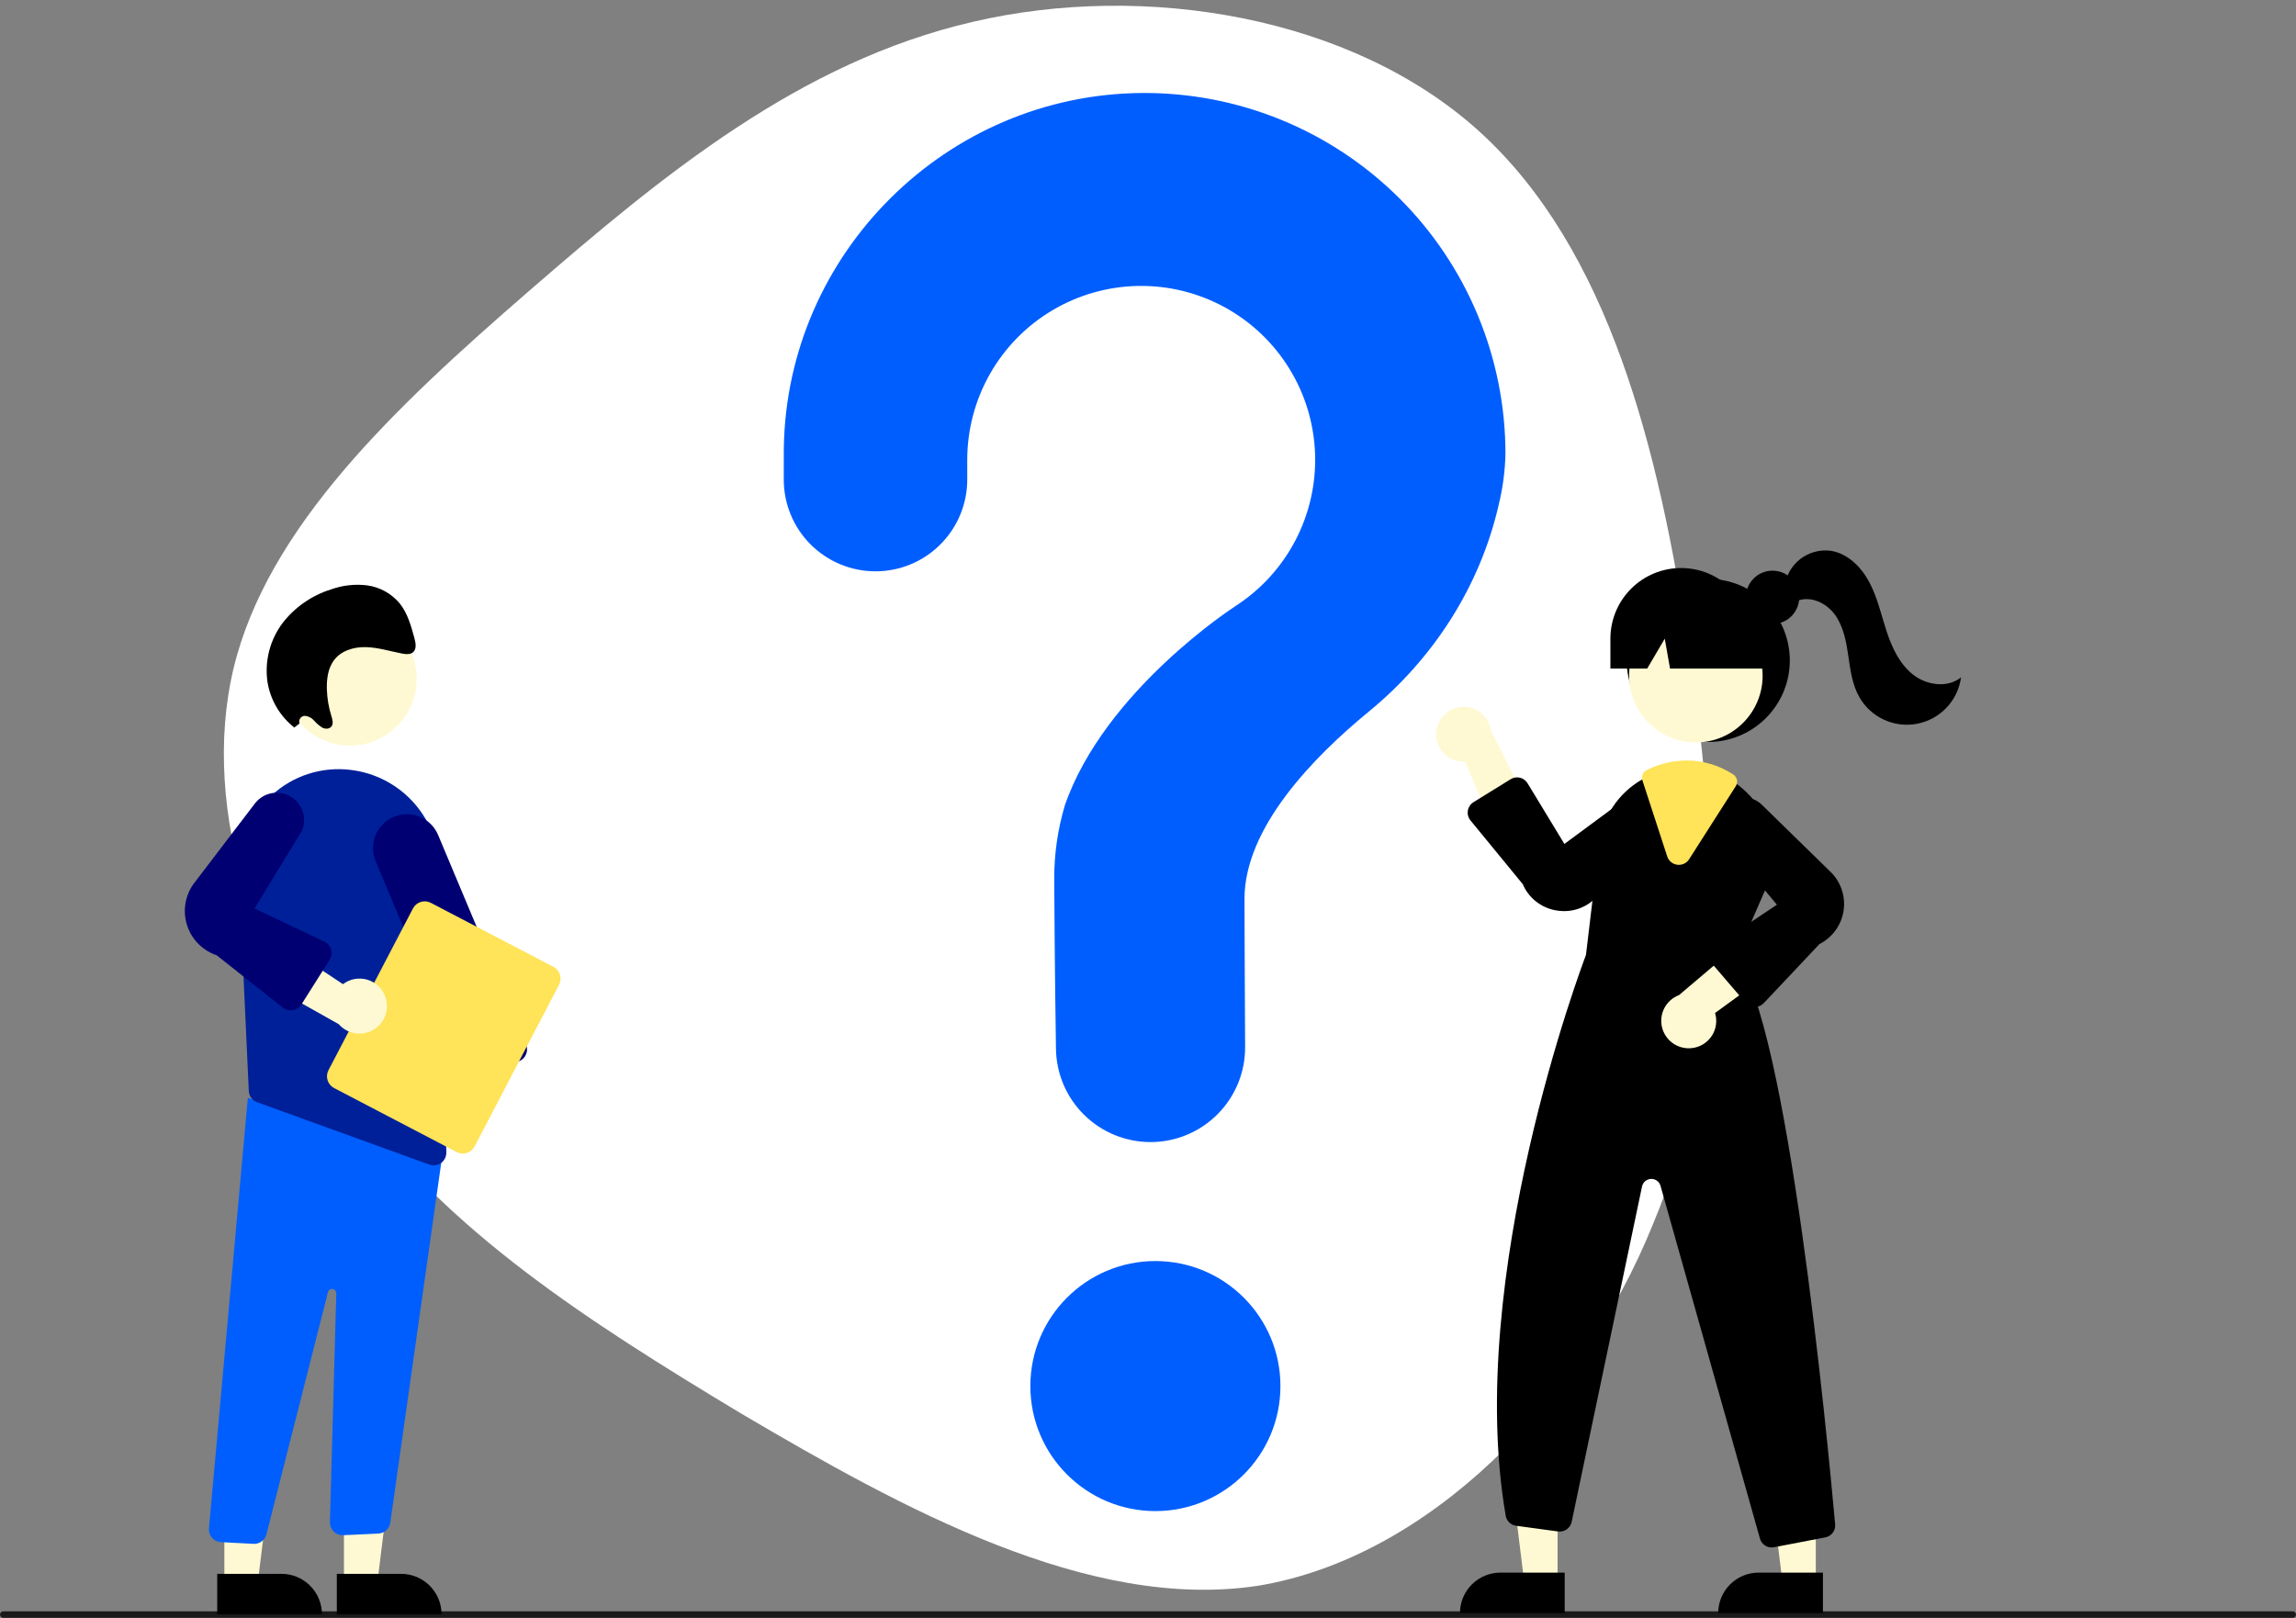 <svg width="400" height="282" viewBox="0 0 400 282" fill="none" xmlns="http://www.w3.org/2000/svg">
<rect x="0" y="0" width="400" height="282" fill="#808080" stroke="none"/>
<path d="M92.074 50.778C68.802 70.963 46.572 91.844 40.667 116.553C34.762 141.611 45.182 170.497 61.855 192.422C78.527 214.695 101.452 229.66 129.239 246.365C157.027 262.722 189.677 280.819 219.201 276.295C248.725 271.423 275.47 244.277 287.975 213.303C300.826 182.677 299.437 147.875 294.227 113.073C289.017 78.271 280.333 43.469 257.756 22.936C235.526 2.751 199.402 -3.166 169.531 3.795C139.312 10.755 115.346 30.593 92.074 50.778Z" fill="white"/>
<g clip-path="url(#clip0_37_99)">
<path d="M201.288 263.292C213.319 263.292 223.072 253.539 223.072 241.508C223.072 229.477 213.319 219.725 201.288 219.725C189.257 219.725 179.505 229.477 179.505 241.508C179.505 253.539 189.257 263.292 201.288 263.292Z" fill="#005EFF"/>
<path d="M198.955 16.203C164.91 16.444 137.034 44.11 136.551 78.152C136.546 78.466 136.544 80.677 136.545 83.567C136.545 87.805 138.228 91.87 141.225 94.866C144.222 97.863 148.286 99.547 152.524 99.547C154.625 99.547 156.705 99.133 158.646 98.328C160.587 97.523 162.35 96.344 163.834 94.858C165.319 93.371 166.496 91.607 167.299 89.665C168.102 87.724 168.514 85.643 168.512 83.543C168.51 81.576 168.509 80.215 168.509 80.132C168.508 74.871 169.877 69.7 172.48 65.128C175.084 60.556 178.832 56.741 183.358 54.057C187.883 51.373 193.029 49.914 198.289 49.822C203.55 49.731 208.743 51.01 213.359 53.535C217.975 56.059 221.855 59.742 224.616 64.22C227.377 68.698 228.924 73.818 229.107 79.076C229.289 84.335 228.099 89.549 225.654 94.208C223.21 98.867 219.594 102.809 215.164 105.647L215.17 105.653C215.17 105.653 192.426 120.295 185.492 140.382L185.497 140.383C184.278 144.498 183.66 148.768 183.663 153.059C183.663 154.823 183.767 170.259 183.967 182.788C184.038 187.111 185.804 191.233 188.886 194.265C191.969 197.296 196.119 198.995 200.442 198.994C202.615 198.994 204.766 198.564 206.771 197.73C208.777 196.895 210.598 195.672 212.129 194.132C213.661 192.591 214.872 190.762 215.694 188.751C216.516 186.74 216.933 184.587 216.919 182.415C216.85 170.941 216.812 157.581 216.812 156.611C216.812 144.277 228.71 131.989 238.484 123.975C249.738 114.747 257.837 102.171 261.09 87.985C261.809 85.064 262.206 82.074 262.273 79.066C262.273 70.773 260.632 62.561 257.444 54.904C254.257 47.248 249.585 40.297 243.7 34.454C237.814 28.611 230.83 23.99 223.151 20.858C215.471 17.725 207.248 16.144 198.955 16.203Z" fill="#005EFF"/>
<path d="M399.436 281.889H0.564C0.415 281.889 0.272 281.829 0.166 281.723C0.061 281.618 0.002 281.474 0.002 281.325C0.002 281.176 0.061 281.033 0.166 280.927C0.272 280.821 0.415 280.762 0.564 280.761H399.436C399.586 280.761 399.729 280.821 399.835 280.927C399.941 281.032 400 281.176 400 281.325C400 281.475 399.941 281.618 399.835 281.724C399.729 281.83 399.586 281.889 399.436 281.889Z" fill="#1A1A1A"/>
<path d="M297.605 129.279C305.451 129.279 311.812 122.918 311.812 115.072C311.812 107.226 305.451 100.865 297.605 100.865C289.759 100.865 283.398 107.226 283.398 115.072C283.398 122.918 289.759 129.279 297.605 129.279Z" fill="black"/>
<path d="M271.353 275.67H265.547L262.785 253.277H271.354L271.353 275.67Z" fill="#FEF9D2"/>
<path d="M261.4 274.011H272.597V281.061H254.35C254.35 280.135 254.533 279.218 254.887 278.363C255.241 277.508 255.761 276.73 256.415 276.076C257.07 275.421 257.847 274.902 258.702 274.548C259.558 274.193 260.474 274.011 261.4 274.011Z" fill="black"/>
<path d="M316.34 275.67H310.535L307.773 253.277H316.342L316.34 275.67Z" fill="#FEF9D2"/>
<path d="M306.388 274.011H317.585V281.061H299.338C299.338 280.135 299.52 279.218 299.875 278.363C300.229 277.508 300.748 276.73 301.403 276.076C302.058 275.421 302.835 274.902 303.69 274.548C304.545 274.193 305.462 274.011 306.388 274.011Z" fill="black"/>
<path d="M295.446 129.362C301.87 129.362 307.077 124.154 307.077 117.731C307.077 111.307 301.87 106.1 295.446 106.1C289.022 106.1 283.815 111.307 283.815 117.731C283.815 124.154 289.022 129.362 295.446 129.362Z" fill="#FEF9D2"/>
<path d="M302.378 166.884L307.583 154.926C308.847 152.121 309.209 148.993 308.619 145.973C308.03 142.954 306.518 140.191 304.292 138.068C303.834 137.616 303.349 137.193 302.838 136.803C300.27 134.795 297.105 133.7 293.845 133.692C291.653 133.701 289.488 134.182 287.499 135.103C287.329 135.179 287.163 135.26 286.993 135.34C286.666 135.496 286.344 135.667 286.031 135.842C283.993 137.013 282.258 138.646 280.966 140.61C279.675 142.575 278.863 144.815 278.596 147.151L276.3 166.396C275.722 167.906 255.113 222.46 262.321 264.109C262.397 264.554 262.614 264.962 262.94 265.275C263.265 265.588 263.682 265.788 264.129 265.847L271.436 266.842C271.97 266.915 272.511 266.783 272.952 266.472C273.392 266.162 273.698 265.697 273.809 265.17L286.069 206.728C286.146 206.365 286.342 206.038 286.626 205.8C286.91 205.561 287.266 205.425 287.637 205.412C288.007 205.399 288.372 205.512 288.671 205.731C288.971 205.949 289.189 206.262 289.289 206.62L306.612 268.078C306.735 268.524 307.002 268.918 307.371 269.198C307.739 269.479 308.19 269.631 308.653 269.631C308.791 269.63 308.929 269.617 309.065 269.593L317.991 267.874C318.51 267.777 318.974 267.49 319.292 267.068C319.61 266.647 319.76 266.122 319.711 265.596C318.399 250.968 311.428 177.695 302.378 166.884Z" fill="black"/>
<path d="M250.245 127.41C250.164 128.101 250.236 128.802 250.456 129.463C250.675 130.124 251.037 130.728 251.515 131.234C251.993 131.74 252.577 132.135 253.224 132.39C253.871 132.646 254.567 132.757 255.262 132.715L261.763 148.339L266.681 141.049L259.753 127.33C259.606 126.167 259.036 125.099 258.154 124.328C257.271 123.557 256.136 123.137 254.964 123.147C253.792 123.156 252.664 123.596 251.794 124.382C250.925 125.167 250.373 126.245 250.245 127.41Z" fill="#FEF9D2"/>
<path d="M294.801 182.615C295.492 182.533 296.157 182.3 296.748 181.932C297.34 181.565 297.843 181.072 298.224 180.489C298.604 179.906 298.852 179.247 298.95 178.558C299.048 177.869 298.994 177.166 298.791 176.5L312.47 166.537L304.235 163.453L292.508 173.387C291.412 173.802 290.506 174.604 289.962 175.643C289.417 176.681 289.273 177.882 289.556 179.02C289.838 180.157 290.528 181.152 291.495 181.814C292.462 182.477 293.638 182.762 294.801 182.615Z" fill="#FEF9D2"/>
<path d="M272.502 158.755C271.978 158.755 271.455 158.703 270.94 158.601C269.696 158.364 268.529 157.825 267.542 157.031C266.556 156.237 265.78 155.212 265.282 154.047L256.174 142.941C255.981 142.706 255.841 142.433 255.763 142.139C255.684 141.846 255.67 141.539 255.719 141.24C255.769 140.94 255.883 140.655 256.052 140.403C256.221 140.15 256.442 139.937 256.7 139.777L263.18 135.766C263.42 135.618 263.686 135.518 263.964 135.474C264.241 135.429 264.525 135.44 264.799 135.505C265.073 135.571 265.331 135.69 265.558 135.856C265.785 136.022 265.978 136.231 266.124 136.472L272.543 147.048L284.837 137.962C285.816 137.449 286.947 137.305 288.023 137.557C289.1 137.808 290.049 138.439 290.699 139.333C291.349 140.227 291.655 141.325 291.563 142.426C291.47 143.528 290.984 144.559 290.193 145.331L277.923 156.525C276.481 157.954 274.532 158.756 272.502 158.755Z" fill="black"/>
<path d="M305.722 175.459C305.705 175.459 305.689 175.459 305.672 175.458C305.373 175.451 305.079 175.381 304.809 175.253C304.539 175.125 304.299 174.941 304.104 174.714L298.343 167.993C298.146 167.764 298.001 167.496 297.916 167.207C297.831 166.918 297.808 166.614 297.85 166.315C297.891 166.016 297.995 165.73 298.155 165.474C298.315 165.219 298.528 165 298.779 164.833L309.567 157.641L299.793 145.891C299.225 144.943 299.016 143.822 299.206 142.734C299.395 141.645 299.97 140.66 300.826 139.96C301.681 139.26 302.76 138.892 303.865 138.921C304.969 138.951 306.027 139.377 306.843 140.122L318.722 151.73C319.657 152.584 320.37 153.652 320.801 154.843C321.233 156.033 321.369 157.311 321.197 158.565C321.026 159.82 320.553 161.014 319.819 162.046C319.084 163.077 318.111 163.915 316.981 164.488L307.273 174.789C307.073 175.001 306.833 175.169 306.566 175.284C306.3 175.399 306.012 175.458 305.722 175.459Z" fill="black"/>
<path d="M292.489 150.692C292.396 150.692 292.304 150.686 292.212 150.675C291.811 150.626 291.432 150.463 291.121 150.205C290.809 149.948 290.578 149.606 290.455 149.221L286.126 135.948C286.017 135.612 286.034 135.249 286.173 134.925C286.311 134.6 286.563 134.337 286.88 134.184L287.021 134.118C287.148 134.057 287.274 133.997 287.403 133.94C289.422 133.004 291.62 132.515 293.845 132.508C296.734 132.514 299.558 133.362 301.972 134.95C302.295 135.166 302.521 135.499 302.601 135.88C302.681 136.26 302.608 136.657 302.399 136.984L294.277 149.707C294.087 150.009 293.823 150.258 293.51 150.431C293.197 150.603 292.846 150.693 292.489 150.692Z" fill="#FFE359"/>
<path d="M308.805 108.73C311.373 108.73 313.454 106.648 313.454 104.081C313.454 101.513 311.373 99.432 308.805 99.432C306.238 99.432 304.157 101.513 304.157 104.081C304.157 106.648 306.238 108.73 308.805 108.73Z" fill="black"/>
<path d="M292.869 98.971C289.604 98.971 286.472 100.268 284.163 102.577C281.854 104.886 280.557 108.018 280.557 111.284V116.493H286.964L290.028 111.284L290.947 116.493H310.391L305.182 111.284C305.182 108.018 303.885 104.886 301.576 102.577C299.267 100.268 296.135 98.971 292.869 98.971Z" fill="black"/>
<path d="M311.195 100.897C311.709 99.289 312.773 97.914 314.201 97.014C315.628 96.114 317.327 95.745 318.999 95.974C321.962 96.469 324.304 98.85 325.7 101.51C327.096 104.17 327.74 107.147 328.678 110C329.617 112.853 330.947 115.722 333.316 117.569C335.684 119.416 339.319 119.917 341.645 118.017C341.38 119.997 340.498 121.844 339.125 123.296C337.753 124.747 335.958 125.731 333.996 126.107C332.034 126.483 330.003 126.232 328.191 125.391C326.379 124.55 324.877 123.16 323.898 121.418C322.671 119.234 322.354 116.674 321.99 114.196C321.626 111.717 321.153 109.153 319.687 107.121C318.222 105.089 315.478 103.762 313.15 104.687L311.195 100.897Z" fill="black"/>
<path d="M59.924 275.886L65.729 275.886L68.492 253.492L59.923 253.493L59.924 275.886Z" fill="#FEF9D2"/>
<path d="M76.926 281.276L58.68 281.277L58.68 274.227L69.876 274.227C71.746 274.227 73.539 274.969 74.861 276.292C76.183 277.614 76.926 279.407 76.926 281.276Z" fill="black"/>
<path d="M39.088 275.886L44.893 275.886L47.655 253.492L39.086 253.493L39.088 275.886Z" fill="#FEF9D2"/>
<path d="M56.09 281.276L37.844 281.277L37.843 274.227L49.04 274.227C50.91 274.227 52.703 274.969 54.025 276.292C55.347 277.614 56.09 279.407 56.09 281.276Z" fill="black"/>
<path d="M44.161 268.999L38.49 268.701C38.198 268.685 37.911 268.612 37.647 268.485C37.383 268.358 37.148 268.18 36.953 267.961C36.758 267.743 36.609 267.487 36.514 267.211C36.418 266.934 36.379 266.641 36.398 266.348L43.176 191.306L74.388 199.729L77.395 198.908L67.991 265.341C67.911 265.84 67.663 266.298 67.288 266.638C66.912 266.977 66.433 267.179 65.927 267.209L59.814 267.493C59.509 267.51 59.203 267.464 58.916 267.357C58.629 267.249 58.368 267.084 58.149 266.87C57.929 266.657 57.756 266.4 57.641 266.117C57.526 265.833 57.471 265.529 57.479 265.223L58.587 225.351C58.592 225.167 58.528 224.987 58.407 224.847C58.286 224.708 58.118 224.619 57.935 224.597C57.752 224.576 57.567 224.624 57.417 224.732C57.268 224.84 57.164 225 57.127 225.18L46.445 267.238C46.344 267.737 46.073 268.186 45.678 268.507C45.284 268.829 44.79 269.004 44.281 269.002C44.241 269.002 44.201 269.001 44.161 268.999Z" fill="#005EFF"/>
<path d="M60.966 129.906C67.39 129.906 72.597 124.698 72.597 118.275C72.597 111.851 67.39 106.644 60.966 106.644C54.543 106.644 49.335 111.851 49.335 118.275C49.335 124.698 54.543 129.906 60.966 129.906Z" fill="#FEF9D2"/>
<path d="M41.602 152.446L42.88 180.039L43.343 190.077C43.361 190.514 43.51 190.936 43.769 191.288C44.028 191.64 44.387 191.907 44.799 192.055L74.792 202.92C75.034 203.01 75.291 203.055 75.549 203.052C75.845 203.054 76.137 202.996 76.41 202.881C76.682 202.767 76.929 202.599 77.135 202.388C77.341 202.176 77.502 201.925 77.609 201.65C77.716 201.374 77.767 201.08 77.758 200.785L76.528 151.172C76.447 147.101 74.949 143.187 72.291 140.103C69.634 137.018 65.983 134.958 61.969 134.277C61.679 134.233 61.384 134.188 61.089 134.149C58.6 133.84 56.074 134.08 53.687 134.853C51.301 135.625 49.113 136.911 47.278 138.62C45.377 140.368 43.883 142.513 42.902 144.902C41.922 147.291 41.477 149.866 41.602 152.446Z" fill="#002099"/>
<path d="M89.119 197.414C88.41 197.193 87.762 196.811 87.227 196.295C86.692 195.78 86.284 195.147 86.037 194.447C85.79 193.746 85.71 192.998 85.804 192.261C85.898 191.524 86.162 190.819 86.577 190.203L76.406 176.678L85.183 176.135L93.496 189.062C94.386 189.75 95.005 190.729 95.245 191.828C95.485 192.927 95.33 194.076 94.808 195.072C94.286 196.068 93.43 196.849 92.39 197.277C91.349 197.706 90.192 197.754 89.119 197.414Z" fill="white"/>
<path d="M81.968 187.756C81.699 187.646 81.454 187.485 81.247 187.28C81.04 187.075 80.876 186.832 80.765 186.563L65.441 150.055C65.141 149.34 64.984 148.573 64.98 147.797C64.976 147.022 65.124 146.253 65.418 145.535C65.711 144.817 66.142 144.164 66.688 143.613C67.234 143.062 67.882 142.624 68.597 142.324C69.313 142.024 70.08 141.868 70.855 141.864C71.631 141.861 72.399 142.01 73.117 142.304C73.835 142.597 74.487 143.03 75.038 143.576C75.588 144.122 76.026 144.771 76.326 145.486L91.649 181.995C91.876 182.536 91.878 183.146 91.656 183.689C91.434 184.232 91.006 184.665 90.465 184.892L83.662 187.748C83.394 187.861 83.107 187.92 82.816 187.921C82.525 187.923 82.237 187.866 81.968 187.756Z" fill="#000073"/>
<path d="M57.227 186.468L71.945 158.287C72.228 157.745 72.716 157.338 73.299 157.155C73.883 156.972 74.516 157.027 75.058 157.31L96.421 168.467C96.963 168.751 97.37 169.238 97.553 169.822C97.737 170.405 97.681 171.038 97.398 171.581L82.68 199.761C82.397 200.303 81.909 200.71 81.326 200.894C80.742 201.077 80.109 201.021 79.567 200.738L58.204 189.581C57.662 189.298 57.255 188.81 57.072 188.227C56.889 187.643 56.944 187.01 57.227 186.468Z" fill="#FFE359"/>
<path d="M67.097 173.593C66.835 172.898 66.415 172.273 65.869 171.77C65.323 171.266 64.667 170.897 63.953 170.691C63.24 170.486 62.488 170.451 61.758 170.588C61.028 170.725 60.34 171.031 59.749 171.481L45.647 162.126L45.623 170.92L59.018 178.455C59.758 179.303 60.772 179.863 61.883 180.038C62.995 180.212 64.132 179.99 65.096 179.41C66.059 178.83 66.788 177.929 67.154 176.865C67.52 175.802 67.5 174.643 67.097 173.593Z" fill="#FEF9D2"/>
<path d="M49.268 175.57L37.743 166.441C36.496 166.023 35.37 165.308 34.46 164.358C33.55 163.408 32.885 162.252 32.521 160.988C32.156 159.724 32.104 158.391 32.368 157.103C32.633 155.814 33.206 154.609 34.038 153.591L44.502 139.877C45.23 138.989 46.252 138.392 47.383 138.195C48.515 137.998 49.679 138.215 50.663 138.806C51.648 139.397 52.387 140.323 52.745 141.414C53.103 142.505 53.057 143.688 52.614 144.748L44.335 158.291L56.502 164.062C56.785 164.197 57.036 164.389 57.239 164.628C57.442 164.866 57.592 165.145 57.679 165.446C57.767 165.747 57.789 166.062 57.745 166.373C57.701 166.683 57.592 166.98 57.425 167.244L52.513 175.017C52.347 175.28 52.128 175.504 51.87 175.677C51.611 175.849 51.32 175.965 51.014 176.017C51.001 176.019 50.989 176.021 50.977 176.023C50.676 176.068 50.369 176.052 50.075 175.974C49.782 175.896 49.507 175.759 49.268 175.57Z" fill="#000073"/>
<path d="M52.178 126.063C52.128 125.917 52.112 125.761 52.131 125.608C52.151 125.455 52.205 125.309 52.29 125.18C52.375 125.051 52.488 124.943 52.621 124.865C52.754 124.787 52.903 124.74 53.057 124.728C53.372 124.745 53.68 124.826 53.963 124.965C54.246 125.105 54.498 125.301 54.703 125.54C55.124 126.025 55.614 126.446 56.157 126.789C56.72 127.073 57.483 127.032 57.804 126.491C58.105 125.984 57.898 125.304 57.716 124.714C57.252 123.213 56.993 121.657 56.944 120.087C56.892 118.335 57.139 116.506 58.109 115.14C59.361 113.376 61.6 112.706 63.719 112.755C65.837 112.803 67.922 113.457 70.02 113.871C70.745 114.013 71.596 114.086 72.081 113.525C72.596 112.928 72.407 111.961 72.188 111.155C71.619 109.063 71.016 106.901 69.694 105.211C68.266 103.456 66.225 102.307 63.983 101.996C61.831 101.729 59.646 101.977 57.608 102.719C54.288 103.766 51.366 105.801 49.234 108.553C47.036 111.479 46.086 115.157 46.593 118.782C47.087 121.939 48.76 124.791 51.274 126.763L52.178 126.063Z" fill="black"/>
</g>
<defs>
<clipPath id="clip0_37_99">
<rect width="400" height="281.889" fill="white"/>
</clipPath>
</defs>
</svg>
